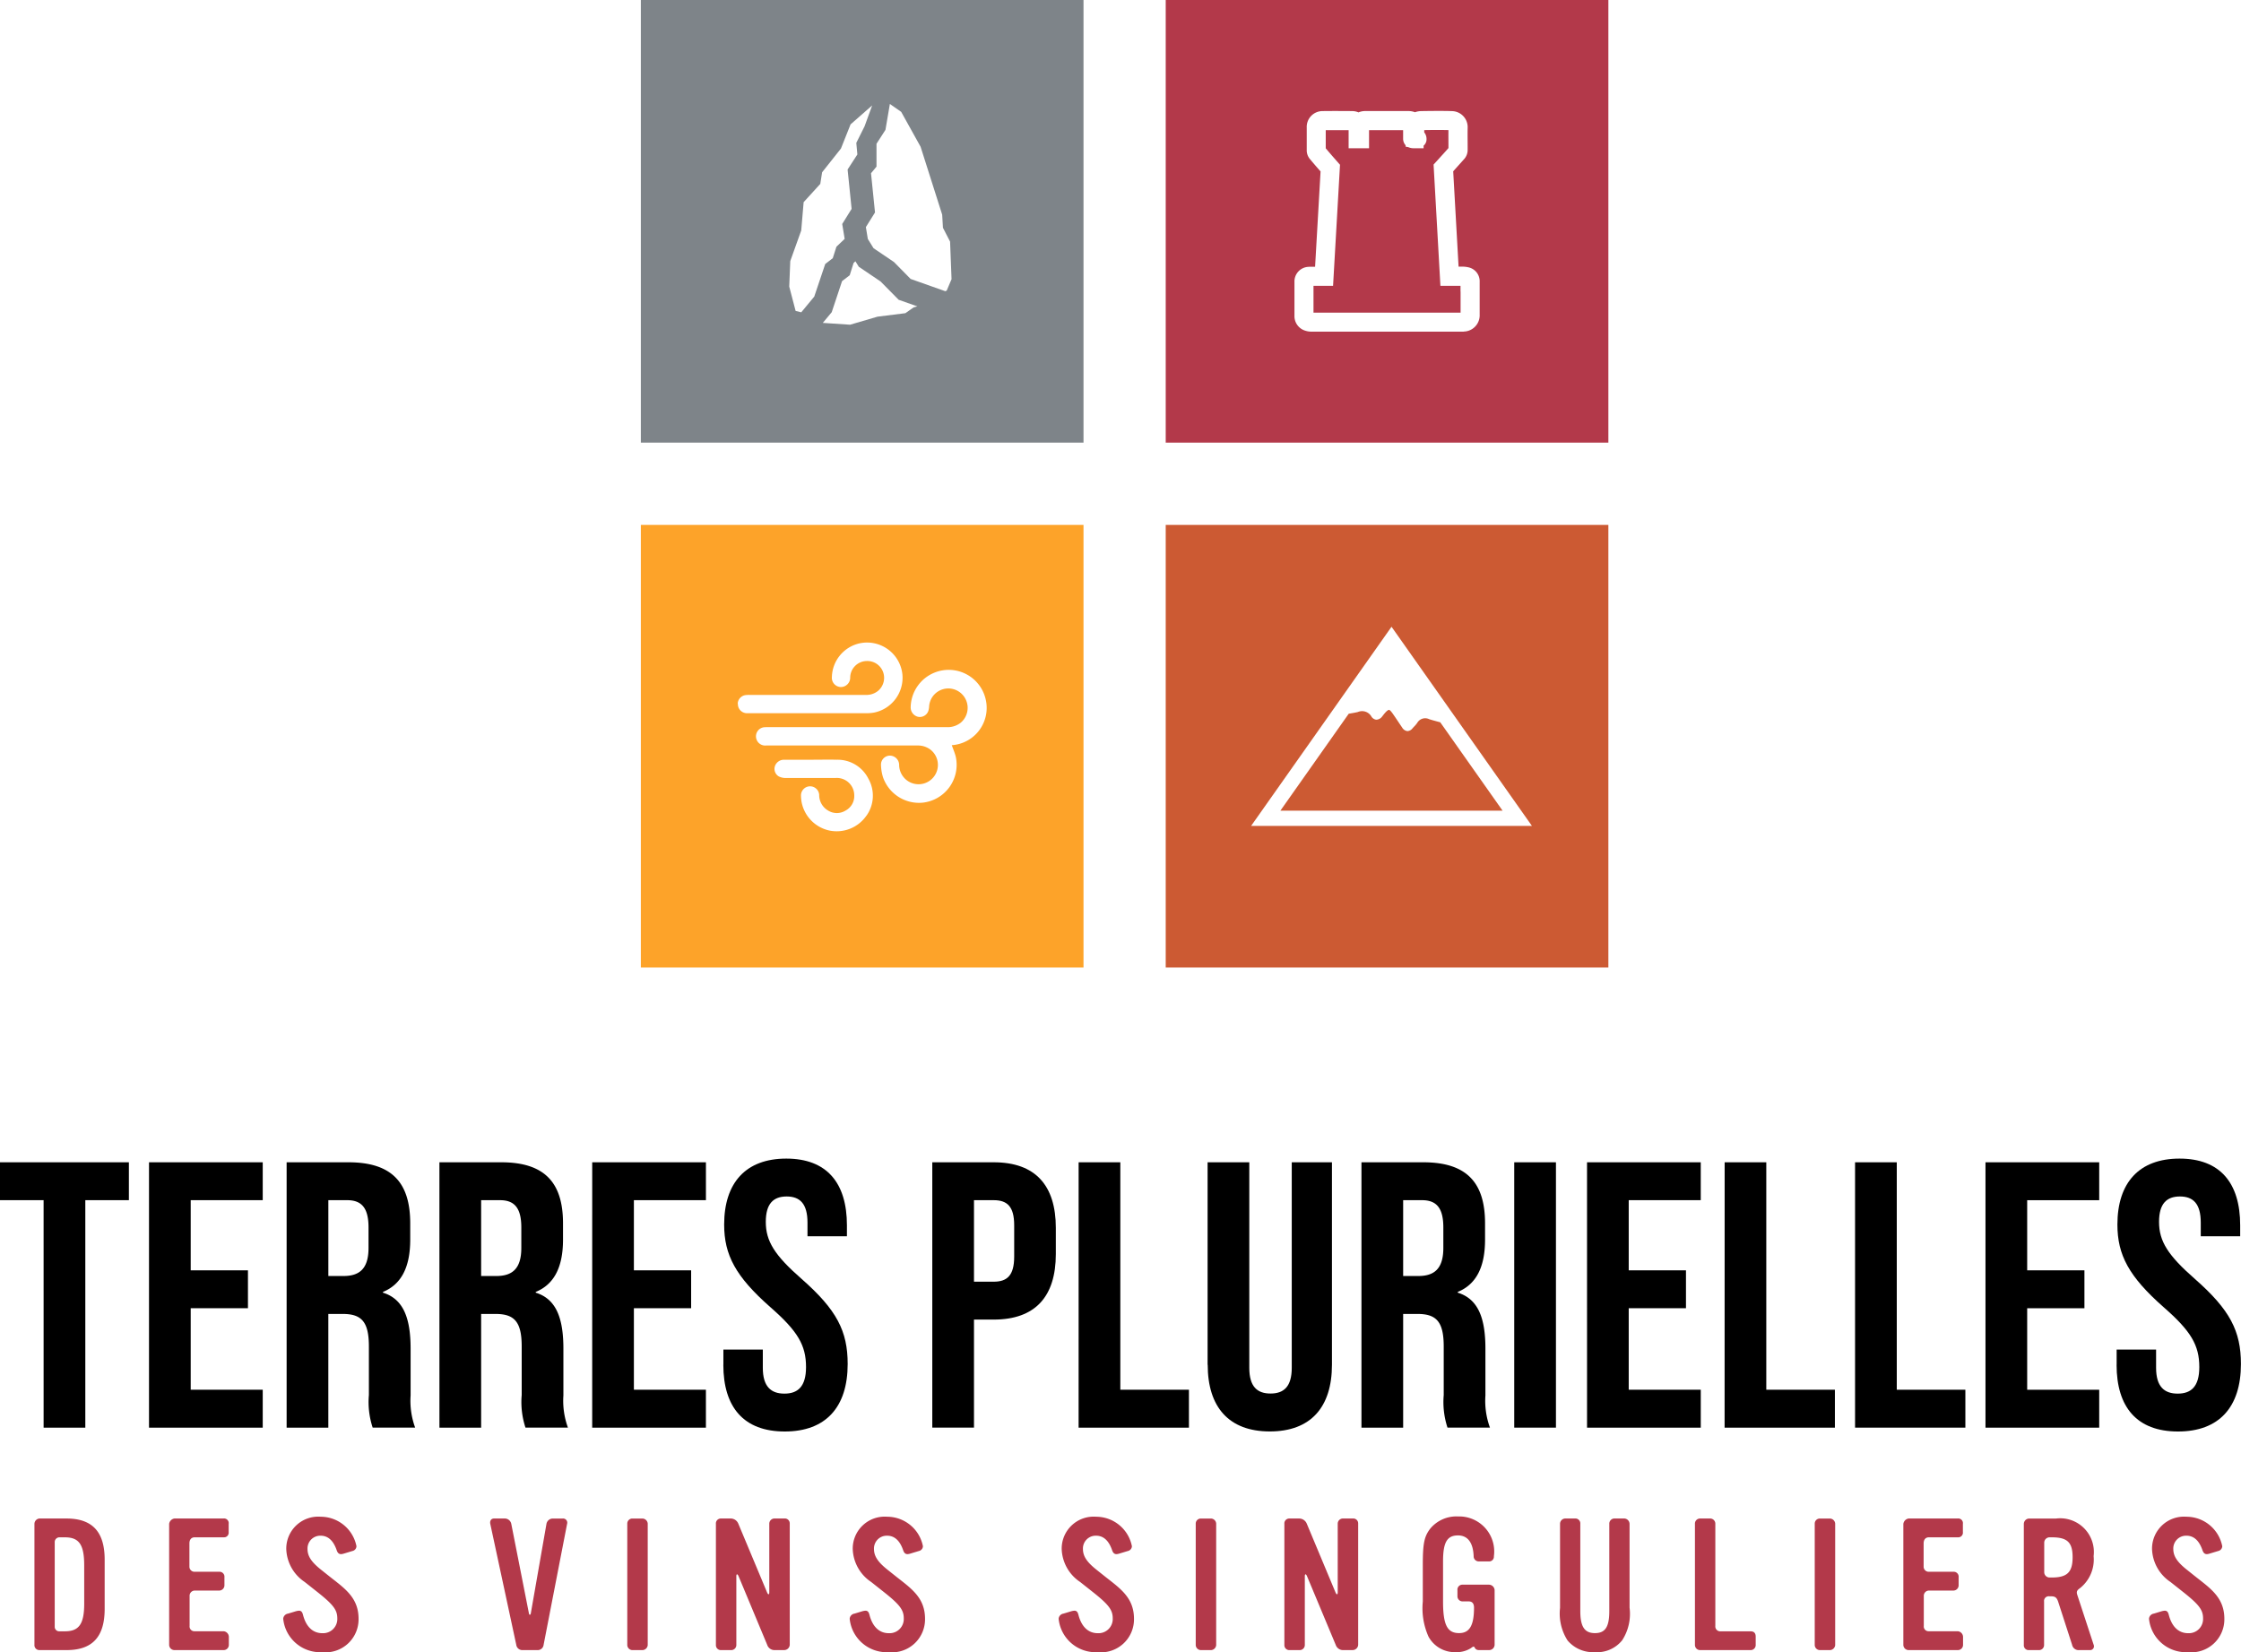 <svg xmlns="http://www.w3.org/2000/svg" width="122.647" height="90.423" viewBox="0 0 122.647 90.423">
  <g id="Groupe_509" data-name="Groupe 509" transform="translate(-834.422 -49.828)">
    <g id="Groupe_484" data-name="Groupe 484" transform="translate(834.422 113.234)">
      <path id="Tracé_1" data-name="Tracé 1" d="M145.243-127.956H143.75a.268.268,0,0,1-.262-.292v-6.617a.3.3,0,0,1,.262-.292h1.493c1.412,0,2.088.726,2.088,2.249v2.693c0,1.543-.676,2.259-2.088,2.259m.968-4.639c0-1.14-.282-1.533-1.059-1.533h-.282a.259.259,0,0,0-.272.273v4.639a.243.243,0,0,0,.243.232h.312c.777,0,1.059-.4,1.059-1.523Z" transform="translate(-141.603 154.861)" fill="#b3394a"/>
      <path id="Tracé_2" data-name="Tracé 2" d="M163.017-128.238a.284.284,0,0,1-.293.282h-2.682a.291.291,0,0,1-.293-.282v-6.627a.342.342,0,0,1,.293-.293h2.682a.255.255,0,0,1,.283.293v.454a.253.253,0,0,1-.272.282h-1.584c-.2,0-.292.141-.292.333v1.271a.278.278,0,0,0,.292.282h1.342a.268.268,0,0,1,.282.292v.454a.289.289,0,0,1-.282.283h-1.352a.284.284,0,0,0-.272.3v1.634a.26.26,0,0,0,.272.292h1.583a.316.316,0,0,1,.293.3Z" transform="translate(-150.492 154.861)" fill="#b3394a"/>
      <path id="Tracé_3" data-name="Tracé 3" d="M175.667-127.966a2.033,2.033,0,0,1-2.148-1.826.308.308,0,0,1,.262-.282l.4-.121a.99.99,0,0,1,.2-.04c.111,0,.181.06.222.232.171.656.544,1,1.059,1a.778.778,0,0,0,.817-.817c0-.454-.222-.746-1.059-1.412l-.726-.575a2.259,2.259,0,0,1-1.008-1.805,1.75,1.75,0,0,1,1.886-1.765,2,2,0,0,1,1.956,1.614.277.277,0,0,1-.222.262l-.5.151a.583.583,0,0,1-.121.02c-.122,0-.192-.071-.242-.222q-.273-.787-.878-.787a.7.7,0,0,0-.716.726c0,.394.212.716.746,1.14l.495.394c.807.635,1.553,1.14,1.553,2.29a1.806,1.806,0,0,1-1.977,1.826" transform="translate(-158.019 154.983)" fill="#b3394a"/>
      <path id="Tracé_4" data-name="Tracé 4" d="M201.428-128.238a.323.323,0,0,1-.343.282h-.8a.333.333,0,0,1-.353-.292l-1.422-6.617c-.03-.162.04-.293.212-.293h.575a.365.365,0,0,1,.363.293l.968,4.912c.02.091.081.081.1-.01l.857-4.9a.354.354,0,0,1,.333-.293h.554a.228.228,0,0,1,.242.293Z" transform="translate(-171.678 154.861)" fill="#b3394a"/>
      <path id="Tracé_5" data-name="Tracé 5" d="M215.876-127.955h-.544a.287.287,0,0,1-.282-.272v-6.647a.276.276,0,0,1,.282-.282h.555a.3.3,0,0,1,.282.272v6.657a.3.3,0,0,1-.292.272" transform="translate(-180.72 154.861)" fill="#b3394a"/>
      <path id="Tracé_6" data-name="Tracé 6" d="M229.5-127.955h-.545a.423.423,0,0,1-.4-.293L226.99-132c-.061-.141-.122-.131-.122,0v3.752a.281.281,0,0,1-.292.293h-.544a.27.27,0,0,1-.282-.282v-6.627a.268.268,0,0,1,.282-.293h.544a.45.45,0,0,1,.4.282l1.574,3.762c.061.141.121.131.121,0v-3.752a.284.284,0,0,1,.282-.293h.545a.268.268,0,0,1,.293.282v6.637a.306.306,0,0,1-.293.282" transform="translate(-186.569 154.861)" fill="#b3394a"/>
      <path id="Tracé_7" data-name="Tracé 7" d="M244.047-127.966a2.033,2.033,0,0,1-2.148-1.826.308.308,0,0,1,.262-.282l.4-.121a.99.99,0,0,1,.2-.04c.111,0,.181.06.222.232.171.656.545,1,1.059,1a.778.778,0,0,0,.817-.817c0-.454-.222-.746-1.059-1.412l-.726-.575a2.259,2.259,0,0,1-1.008-1.805,1.75,1.75,0,0,1,1.886-1.765,2,2,0,0,1,1.956,1.614.277.277,0,0,1-.222.262l-.5.151a.584.584,0,0,1-.121.02c-.122,0-.192-.071-.242-.222q-.273-.787-.878-.787a.7.7,0,0,0-.716.726c0,.394.212.716.746,1.14l.495.394c.807.635,1.553,1.14,1.553,2.29a1.806,1.806,0,0,1-1.977,1.826" transform="translate(-195.397 154.983)" fill="#b3394a"/>
      <path id="Tracé_8" data-name="Tracé 8" d="M269.272-127.966a2.033,2.033,0,0,1-2.148-1.826.308.308,0,0,1,.262-.282l.4-.121a.99.99,0,0,1,.2-.04c.111,0,.181.06.222.232.171.656.544,1,1.059,1a.778.778,0,0,0,.817-.817c0-.454-.222-.746-1.059-1.412l-.726-.575a2.259,2.259,0,0,1-1.008-1.805,1.75,1.75,0,0,1,1.886-1.765,2,2,0,0,1,1.957,1.614.278.278,0,0,1-.223.262l-.5.151a.583.583,0,0,1-.121.02c-.121,0-.192-.071-.242-.222q-.273-.787-.878-.787a.7.7,0,0,0-.716.726c0,.394.212.716.746,1.14l.495.394c.807.635,1.553,1.14,1.553,2.29a1.806,1.806,0,0,1-1.977,1.826" transform="translate(-209.186 154.983)" fill="#b3394a"/>
      <path id="Tracé_9" data-name="Tracé 9" d="M284.5-127.955h-.544a.287.287,0,0,1-.282-.272v-6.647a.276.276,0,0,1,.282-.282h.555a.294.294,0,0,1,.282.272v6.657a.3.3,0,0,1-.292.272" transform="translate(-218.233 154.861)" fill="#b3394a"/>
      <path id="Tracé_10" data-name="Tracé 10" d="M298.126-127.955h-.545a.424.424,0,0,1-.4-.293L295.613-132c-.06-.141-.121-.131-.121,0v3.752a.281.281,0,0,1-.293.293h-.544a.27.27,0,0,1-.282-.282v-6.627a.268.268,0,0,1,.282-.293h.544a.452.452,0,0,1,.4.282l1.573,3.762c.06.141.121.131.121,0v-3.752a.284.284,0,0,1,.282-.293h.545a.268.268,0,0,1,.292.282v6.637a.306.306,0,0,1-.292.282" transform="translate(-224.081 154.861)" fill="#b3394a"/>
      <path id="Tracé_11" data-name="Tracé 11" d="M314.71-128.089h-.545c-.252,0-.232-.192-.3-.192a.276.276,0,0,0-.131.071,1.445,1.445,0,0,1-.847.232,1.629,1.629,0,0,1-1.493-.847,3.814,3.814,0,0,1-.313-1.926v-1.977c0-1.181.071-1.564.4-2a1.856,1.856,0,0,1,1.534-.676,1.917,1.917,0,0,1,1.957,2.178.26.26,0,0,1-.282.282h-.544a.278.278,0,0,1-.282-.292c-.031-.736-.323-1.13-.858-1.13-.6,0-.817.384-.817,1.422v2.189c0,1.291.232,1.735.878,1.735.575,0,.817-.423.817-1.392,0-.192-.07-.343-.292-.343h-.333a.279.279,0,0,1-.282-.293v-.322a.27.27,0,0,1,.282-.3h1.452a.316.316,0,0,1,.3.292v3.006a.3.3,0,0,1-.3.282" transform="translate(-233.213 154.995)" fill="#b3394a"/>
      <path id="Tracé_12" data-name="Tracé 12" d="M331.041-128.481a1.755,1.755,0,0,1-1.483.636,1.821,1.821,0,0,1-1.493-.636,2.73,2.73,0,0,1-.414-1.785v-4.6a.291.291,0,0,1,.282-.293h.534a.271.271,0,0,1,.293.293v4.77c0,.858.232,1.21.8,1.21s.787-.343.787-1.21v-4.77a.281.281,0,0,1,.292-.293h.525a.3.3,0,0,1,.292.3v4.579a2.661,2.661,0,0,1-.413,1.8" transform="translate(-242.272 154.862)" fill="#b3394a"/>
      <path id="Tracé_13" data-name="Tracé 13" d="M346.981-127.955h-2.764a.282.282,0,0,1-.282-.282v-6.627a.278.278,0,0,1,.282-.293h.534a.283.283,0,0,1,.3.293v5.588a.265.265,0,0,0,.273.292h1.654c.191,0,.282.1.282.293v.454a.276.276,0,0,1-.282.282" transform="translate(-251.173 154.861)" fill="#b3394a"/>
      <path id="Tracé_14" data-name="Tracé 14" d="M359.221-127.955h-.544a.286.286,0,0,1-.282-.272v-6.647a.276.276,0,0,1,.282-.282h.554a.3.3,0,0,1,.283.272v6.657a.3.3,0,0,1-.292.272" transform="translate(-259.077 154.861)" fill="#b3394a"/>
      <path id="Tracé_15" data-name="Tracé 15" d="M372.36-128.238a.284.284,0,0,1-.292.282h-2.683a.29.29,0,0,1-.292-.282v-6.627a.342.342,0,0,1,.292-.293h2.683a.255.255,0,0,1,.283.293v.454a.253.253,0,0,1-.273.282h-1.583c-.2,0-.292.141-.292.333v1.271a.278.278,0,0,0,.292.282h1.342a.268.268,0,0,1,.282.292v.454a.289.289,0,0,1-.282.283h-1.352a.285.285,0,0,0-.273.3v1.634a.26.26,0,0,0,.273.292h1.583a.316.316,0,0,1,.292.3Z" transform="translate(-264.925 154.861)" fill="#b3394a"/>
      <path id="Tracé_16" data-name="Tracé 16" d="M387.262-127.956h-.6a.362.362,0,0,1-.382-.292l-.767-2.37c-.071-.2-.151-.282-.374-.282h-.1a.254.254,0,0,0-.292.282v2.38a.276.276,0,0,1-.282.282h-.555a.262.262,0,0,1-.272-.282v-6.626a.3.3,0,0,1,.282-.293H385.4a1.844,1.844,0,0,1,2.058,2.058,2,2,0,0,1-.737,1.745c-.171.121-.212.192-.161.363l.9,2.743a.209.209,0,0,1-.192.292m-2.1-6.173h-.121a.293.293,0,0,0-.292.293v1.614a.292.292,0,0,0,.292.292h.121c.847,0,1.14-.292,1.14-1.11s-.292-1.089-1.14-1.089" transform="translate(-272.877 154.862)" fill="#b3394a"/>
      <path id="Tracé_17" data-name="Tracé 17" d="M400.894-127.966a2.032,2.032,0,0,1-2.148-1.826.308.308,0,0,1,.262-.282l.4-.121a.98.98,0,0,1,.2-.04c.111,0,.181.06.222.232.171.656.544,1,1.059,1a.778.778,0,0,0,.816-.817c0-.454-.222-.746-1.059-1.412l-.726-.575a2.26,2.26,0,0,1-1.008-1.805,1.751,1.751,0,0,1,1.886-1.765,2,2,0,0,1,1.957,1.614.278.278,0,0,1-.222.262l-.5.151a.587.587,0,0,1-.121.02c-.121,0-.191-.071-.242-.222q-.273-.787-.878-.787a.7.7,0,0,0-.716.726c0,.394.212.716.747,1.14l.494.394c.806.635,1.553,1.14,1.553,2.29a1.806,1.806,0,0,1-1.976,1.826" transform="translate(-281.134 154.983)" fill="#b3394a"/>
      <path id="Tracé_18" data-name="Tracé 18" d="M141.717-176.086h-2.386v-2.075h7.054v2.075H144v12.448h-2.282Z" transform="translate(-139.331 178.368)"/>
      <path id="Tracé_19" data-name="Tracé 19" d="M157.318-178.161h6.224v2.075H159.6v3.838h3.133v2.075H159.6v4.461h3.942v2.075h-6.224Z" transform="translate(-149.163 178.368)"/>
      <path id="Tracé_20" data-name="Tracé 20" d="M173.931-178.161h3.382c2.365,0,3.382,1.1,3.382,3.341v.891c0,1.493-.477,2.448-1.493,2.863v.041c1.141.352,1.514,1.431,1.514,3.071v2.552a4.281,4.281,0,0,0,.249,1.764H178.64a4.474,4.474,0,0,1-.207-1.784v-2.655c0-1.349-.394-1.784-1.432-1.784h-.788v6.224h-2.282Zm3.112,6.224c.851,0,1.37-.373,1.37-1.536v-1.12c0-1.037-.353-1.494-1.162-1.494h-1.037v4.149Z" transform="translate(-158.244 178.368)"/>
      <path id="Tracé_21" data-name="Tracé 21" d="M192.375-178.161h3.382c2.365,0,3.382,1.1,3.382,3.341v.891c0,1.493-.477,2.448-1.493,2.863v.041c1.141.352,1.514,1.431,1.514,3.071v2.552a4.281,4.281,0,0,0,.249,1.764h-2.324a4.473,4.473,0,0,1-.207-1.784v-2.655c0-1.349-.394-1.784-1.432-1.784h-.788v6.224h-2.282Zm3.112,6.224c.851,0,1.37-.373,1.37-1.536v-1.12c0-1.037-.353-1.494-1.162-1.494h-1.037v4.149Z" transform="translate(-168.326 178.368)"/>
      <path id="Tracé_22" data-name="Tracé 22" d="M210.819-178.161h6.224v2.075H213.1v3.838h3.133v2.075H213.1v4.461h3.942v2.075h-6.224Z" transform="translate(-178.408 178.368)"/>
      <path id="Tracé_23" data-name="Tracé 23" d="M226.655-167.332v-.829h2.158v1c0,1.037.457,1.411,1.182,1.411s1.183-.374,1.183-1.453c0-1.2-.457-1.97-1.95-3.277-1.909-1.68-2.531-2.863-2.531-4.523,0-2.282,1.182-3.61,3.4-3.61s3.319,1.328,3.319,3.651v.6h-2.158v-.747c0-1.037-.415-1.431-1.141-1.431s-1.141.394-1.141,1.389c0,1.058.477,1.826,1.971,3.133,1.909,1.68,2.51,2.843,2.51,4.647,0,2.365-1.2,3.694-3.444,3.694s-3.361-1.329-3.361-3.652" transform="translate(-187.065 178.618)"/>
      <path id="Tracé_24" data-name="Tracé 24" d="M251.871-178.161h3.361c2.282,0,3.4,1.266,3.4,3.589v1.431c0,2.324-1.12,3.589-3.4,3.589h-1.079v5.913h-2.282Zm3.361,6.535c.727,0,1.121-.332,1.121-1.37v-1.721c0-1.037-.394-1.37-1.121-1.37h-1.079v4.461Z" transform="translate(-200.848 178.368)"/>
      <path id="Tracé_25" data-name="Tracé 25" d="M269.536-178.161h2.282v12.448h3.755v2.075h-6.038Z" transform="translate(-210.504 178.368)"/>
      <path id="Tracé_26" data-name="Tracé 26" d="M285.1-167.082v-11.079h2.282v11.245c0,1.037.436,1.411,1.162,1.411s1.162-.374,1.162-1.411v-11.245h2.2v11.079c0,2.324-1.162,3.652-3.4,3.652s-3.4-1.329-3.4-3.652" transform="translate(-219.01 178.368)"/>
      <path id="Tracé_27" data-name="Tracé 27" d="M303.678-178.161h3.382c2.365,0,3.382,1.1,3.382,3.341v.891c0,1.493-.477,2.448-1.494,2.863v.041c1.141.352,1.514,1.431,1.514,3.071v2.552a4.273,4.273,0,0,0,.249,1.764h-2.324a4.482,4.482,0,0,1-.207-1.784v-2.655c0-1.349-.394-1.784-1.432-1.784h-.788v6.224h-2.282Zm3.111,6.224c.851,0,1.37-.373,1.37-1.536v-1.12c0-1.037-.353-1.494-1.162-1.494H305.96v4.149Z" transform="translate(-229.167 178.368)"/>
      <rect id="Rectangle_8" data-name="Rectangle 8" width="2.283" height="14.523" transform="translate(82.872 0.207)"/>
      <path id="Tracé_28" data-name="Tracé 28" d="M330.908-178.161h6.224v2.075H333.19v3.838h3.133v2.075H333.19v4.461h3.943v2.075h-6.224Z" transform="translate(-244.052 178.368)"/>
      <path id="Tracé_29" data-name="Tracé 29" d="M347.521-178.161H349.8v12.448h3.755v2.075h-6.037Z" transform="translate(-253.133 178.368)"/>
      <path id="Tracé_30" data-name="Tracé 30" d="M363.263-178.161h2.283v12.448H369.3v2.075h-6.037Z" transform="translate(-261.738 178.368)"/>
      <path id="Tracé_31" data-name="Tracé 31" d="M379.007-178.161h6.224v2.075h-3.942v3.838h3.133v2.075h-3.133v4.461h3.942v2.075h-6.224Z" transform="translate(-270.344 178.368)"/>
      <path id="Tracé_32" data-name="Tracé 32" d="M394.841-167.332v-.829H397v1c0,1.037.456,1.411,1.182,1.411s1.183-.374,1.183-1.453c0-1.2-.457-1.97-1.951-3.277-1.908-1.68-2.531-2.863-2.531-4.523,0-2.282,1.183-3.61,3.4-3.61s3.319,1.328,3.319,3.651v.6h-2.157v-.747c0-1.037-.415-1.431-1.141-1.431s-1.142.394-1.142,1.389c0,1.058.477,1.826,1.971,3.133,1.909,1.68,2.51,2.843,2.51,4.647,0,2.365-1.2,3.694-3.444,3.694s-3.361-1.329-3.361-3.652" transform="translate(-279 178.618)"/>
    </g>
    <g id="Groupe_485" data-name="Groupe 485" transform="translate(869.491 49.828)">
      <path id="Tracé_33" data-name="Tracé 33" d="M224.8-227.031h24.226v-24.226H224.8Zm5.3-14.446a.5.5,0,0,1,.419-.464,1.559,1.559,0,0,1,.217-.013q3.174,0,6.348,0a1.013,1.013,0,0,0,.7-.222.934.934,0,0,0,.265-1.053.921.921,0,0,0-.9-.579.918.918,0,0,0-.892.929.513.513,0,0,1-.519.495.506.506,0,0,1-.483-.554,1.939,1.939,0,0,1,1.522-1.839,1.945,1.945,0,0,1,2.337,1.7,1.945,1.945,0,0,1-1.546,2.09,2.229,2.229,0,0,1-.432.035q-1.59,0-3.18,0h-3.313a.5.5,0,0,1-.532-.528m7.035,6.135a1.979,1.979,0,0,1-2.031.814,1.973,1.973,0,0,1-1.516-1.547,2.261,2.261,0,0,1-.035-.348.5.5,0,0,1,.476-.524.5.5,0,0,1,.52.465.984.984,0,0,0,.489.862.907.907,0,0,0,.954,0,.9.9,0,0,0,.476-.849.952.952,0,0,0-1.022-.934c-.915,0-1.83,0-2.744,0a.808.808,0,0,1-.367-.088.478.478,0,0,1-.213-.544.519.519,0,0,1,.487-.367c.508,0,1.016,0,1.523,0,.464,0,.927-.011,1.39,0a1.881,1.881,0,0,1,1.714,1.027,1.89,1.89,0,0,1-.1,2.037m4.7-3.864a.2.2,0,0,0-.03.005c.076.217.167.42.219.634a2.084,2.084,0,0,1-1.815,2.511,2.088,2.088,0,0,1-2.171-1.4,2.551,2.551,0,0,1-.108-.675.492.492,0,0,1,.486-.5.512.512,0,0,1,.508.5,1.072,1.072,0,0,0,.437.862,1.059,1.059,0,0,0,1.467-.212,1.059,1.059,0,0,0-.2-1.485,1.135,1.135,0,0,0-.712-.219q-4.134,0-8.269,0a.505.505,0,0,1-.544-.383.5.5,0,0,1,.421-.615c.068-.006.137-.007.205-.007q4.9,0,9.792,0a1.155,1.155,0,0,0,.767-.238,1.062,1.062,0,0,0-.272-1.8,1.054,1.054,0,0,0-1.451.9,1.072,1.072,0,0,1-.035.225.494.494,0,0,1-.575.346.525.525,0,0,1-.4-.511,2.084,2.084,0,0,1,1.317-1.911,2.076,2.076,0,0,1,2.805,1.546,2.044,2.044,0,0,1-1.842,2.428" transform="translate(-224.796 279.986)" fill="#fda329"/>
      <path id="Tracé_34" data-name="Tracé 34" d="M224.8-281.308h24.226v-24.226H224.8Zm8.779-7.134-.309-.075-.349-1.332.056-1.395.6-1.676.132-1.549.911-1,.1-.636,1.031-1.3.526-1.322,1.182-1.037-.414,1.139-.454.91.058.634-.534.824.219,2.155-.514.827.134.815-.451.429-.2.627-.413.319-.6,1.783Zm6.151-.269-.453.318-1.527.191-1.5.44-1.492-.1.488-.585.566-1.7.419-.322.211-.67.1-.095.186.3,1.194.807.987,1,1.024.362Zm1.811-.923-.076.039-1.9-.672-.913-.927-1.117-.755-.313-.507-.107-.649.5-.8-.218-2.147.3-.362,0-1.251.49-.761.242-1.417.619.431,1.062,1.91,1.182,3.719.041.714.391.76.08,2.055Z" transform="translate(-224.796 305.534)" fill="#7e8489"/>
      <path id="Tracé_35" data-name="Tracé 35" d="M302.4-283.253v-.312h-1.1l-.374-6.637.148-.162c.133-.146.265-.293.4-.44l.266-.3v-.084c0-.3-.005-.6,0-.9-.354-.011-.947-.008-1.325,0v.126a.566.566,0,0,1,.125.347.462.462,0,0,1-.16.38v.14H299.8v0a.71.71,0,0,1-.265-.062l-.139-.024,0-.076a.525.525,0,0,1-.137-.356v-.472h-1.865c0,.064,0,.128,0,.191v.8h-1.118v-.991c-.358,0-.908,0-1.252,0,0,.2,0,.405,0,.608v.387c.21.248.423.494.639.738l.142.161-.38,6.626h-1.071v1.47c2.705,0,5.379,0,8.05,0,0-.311,0-.769,0-1.159" transform="translate(-257.537 299.208)" fill="#b3394a"/>
      <path id="Tracé_36" data-name="Tracé 36" d="M279.074-281.308H303.3v-24.226H279.074Zm16.309-6.074-.067,0h-.028c-2.751,0-5.483,0-8.215,0a1.135,1.135,0,0,1-.434-.079.83.83,0,0,1-.519-.793v-1.852a.8.8,0,0,1,.758-.823,1.479,1.479,0,0,1,.153-.005h.218l.3-5.218q-.3-.338-.587-.682a.736.736,0,0,1-.17-.462v-.512c0-.249,0-.5,0-.746a.865.865,0,0,1,.869-.9c.369-.008,1.257-.005,1.625,0a.872.872,0,0,1,.339.071.916.916,0,0,1,.367-.073h2.356a1,1,0,0,1,.368.065,1,1,0,0,1,.328-.062c.375-.008,1.287-.017,1.684,0a.877.877,0,0,1,.87.926c-.007.333,0,.667,0,1l0,.189a.745.745,0,0,1-.2.521l-.333.371-.257.287.294,5.219h.21a1.359,1.359,0,0,1,.31.033.778.778,0,0,1,.634.8h0v.523c0,.443,0,.976,0,1.269a.889.889,0,0,1-.871.927" transform="translate(-250.345 305.534)" fill="#b3394a"/>
      <path id="Tracé_37" data-name="Tracé 37" d="M279.074-227.03H303.3v-24.226H279.074Zm4.673-7.751.077-.11,7.608-10.791.057.08,7.628,10.82Z" transform="translate(-250.345 279.985)" fill="#cc5a33"/>
      <path id="Tracé_38" data-name="Tracé 38" d="M296.87-232.123h0c-.061,0-.158.1-.243.2-.021.025-.041.05-.061.077l-.058.073a.419.419,0,0,1-.329.184.369.369,0,0,1-.276-.193.589.589,0,0,0-.73-.228c-.132.031-.267.055-.4.077l-.1.017-3.74,5.305h12.16l-3.41-4.836-.126-.034c-.162-.043-.325-.087-.484-.138a.5.5,0,0,0-.648.2,1.472,1.472,0,0,1-.173.206c-.027.03-.056.059-.083.089a.377.377,0,0,1-.277.158h-.013a.386.386,0,0,1-.282-.195c-.077-.111-.151-.223-.226-.335-.094-.141-.189-.282-.287-.422-.072-.1-.155-.21-.215-.212" transform="translate(-255.928 270.979)" fill="#cc5a33"/>
    </g>
  </g>
</svg>
